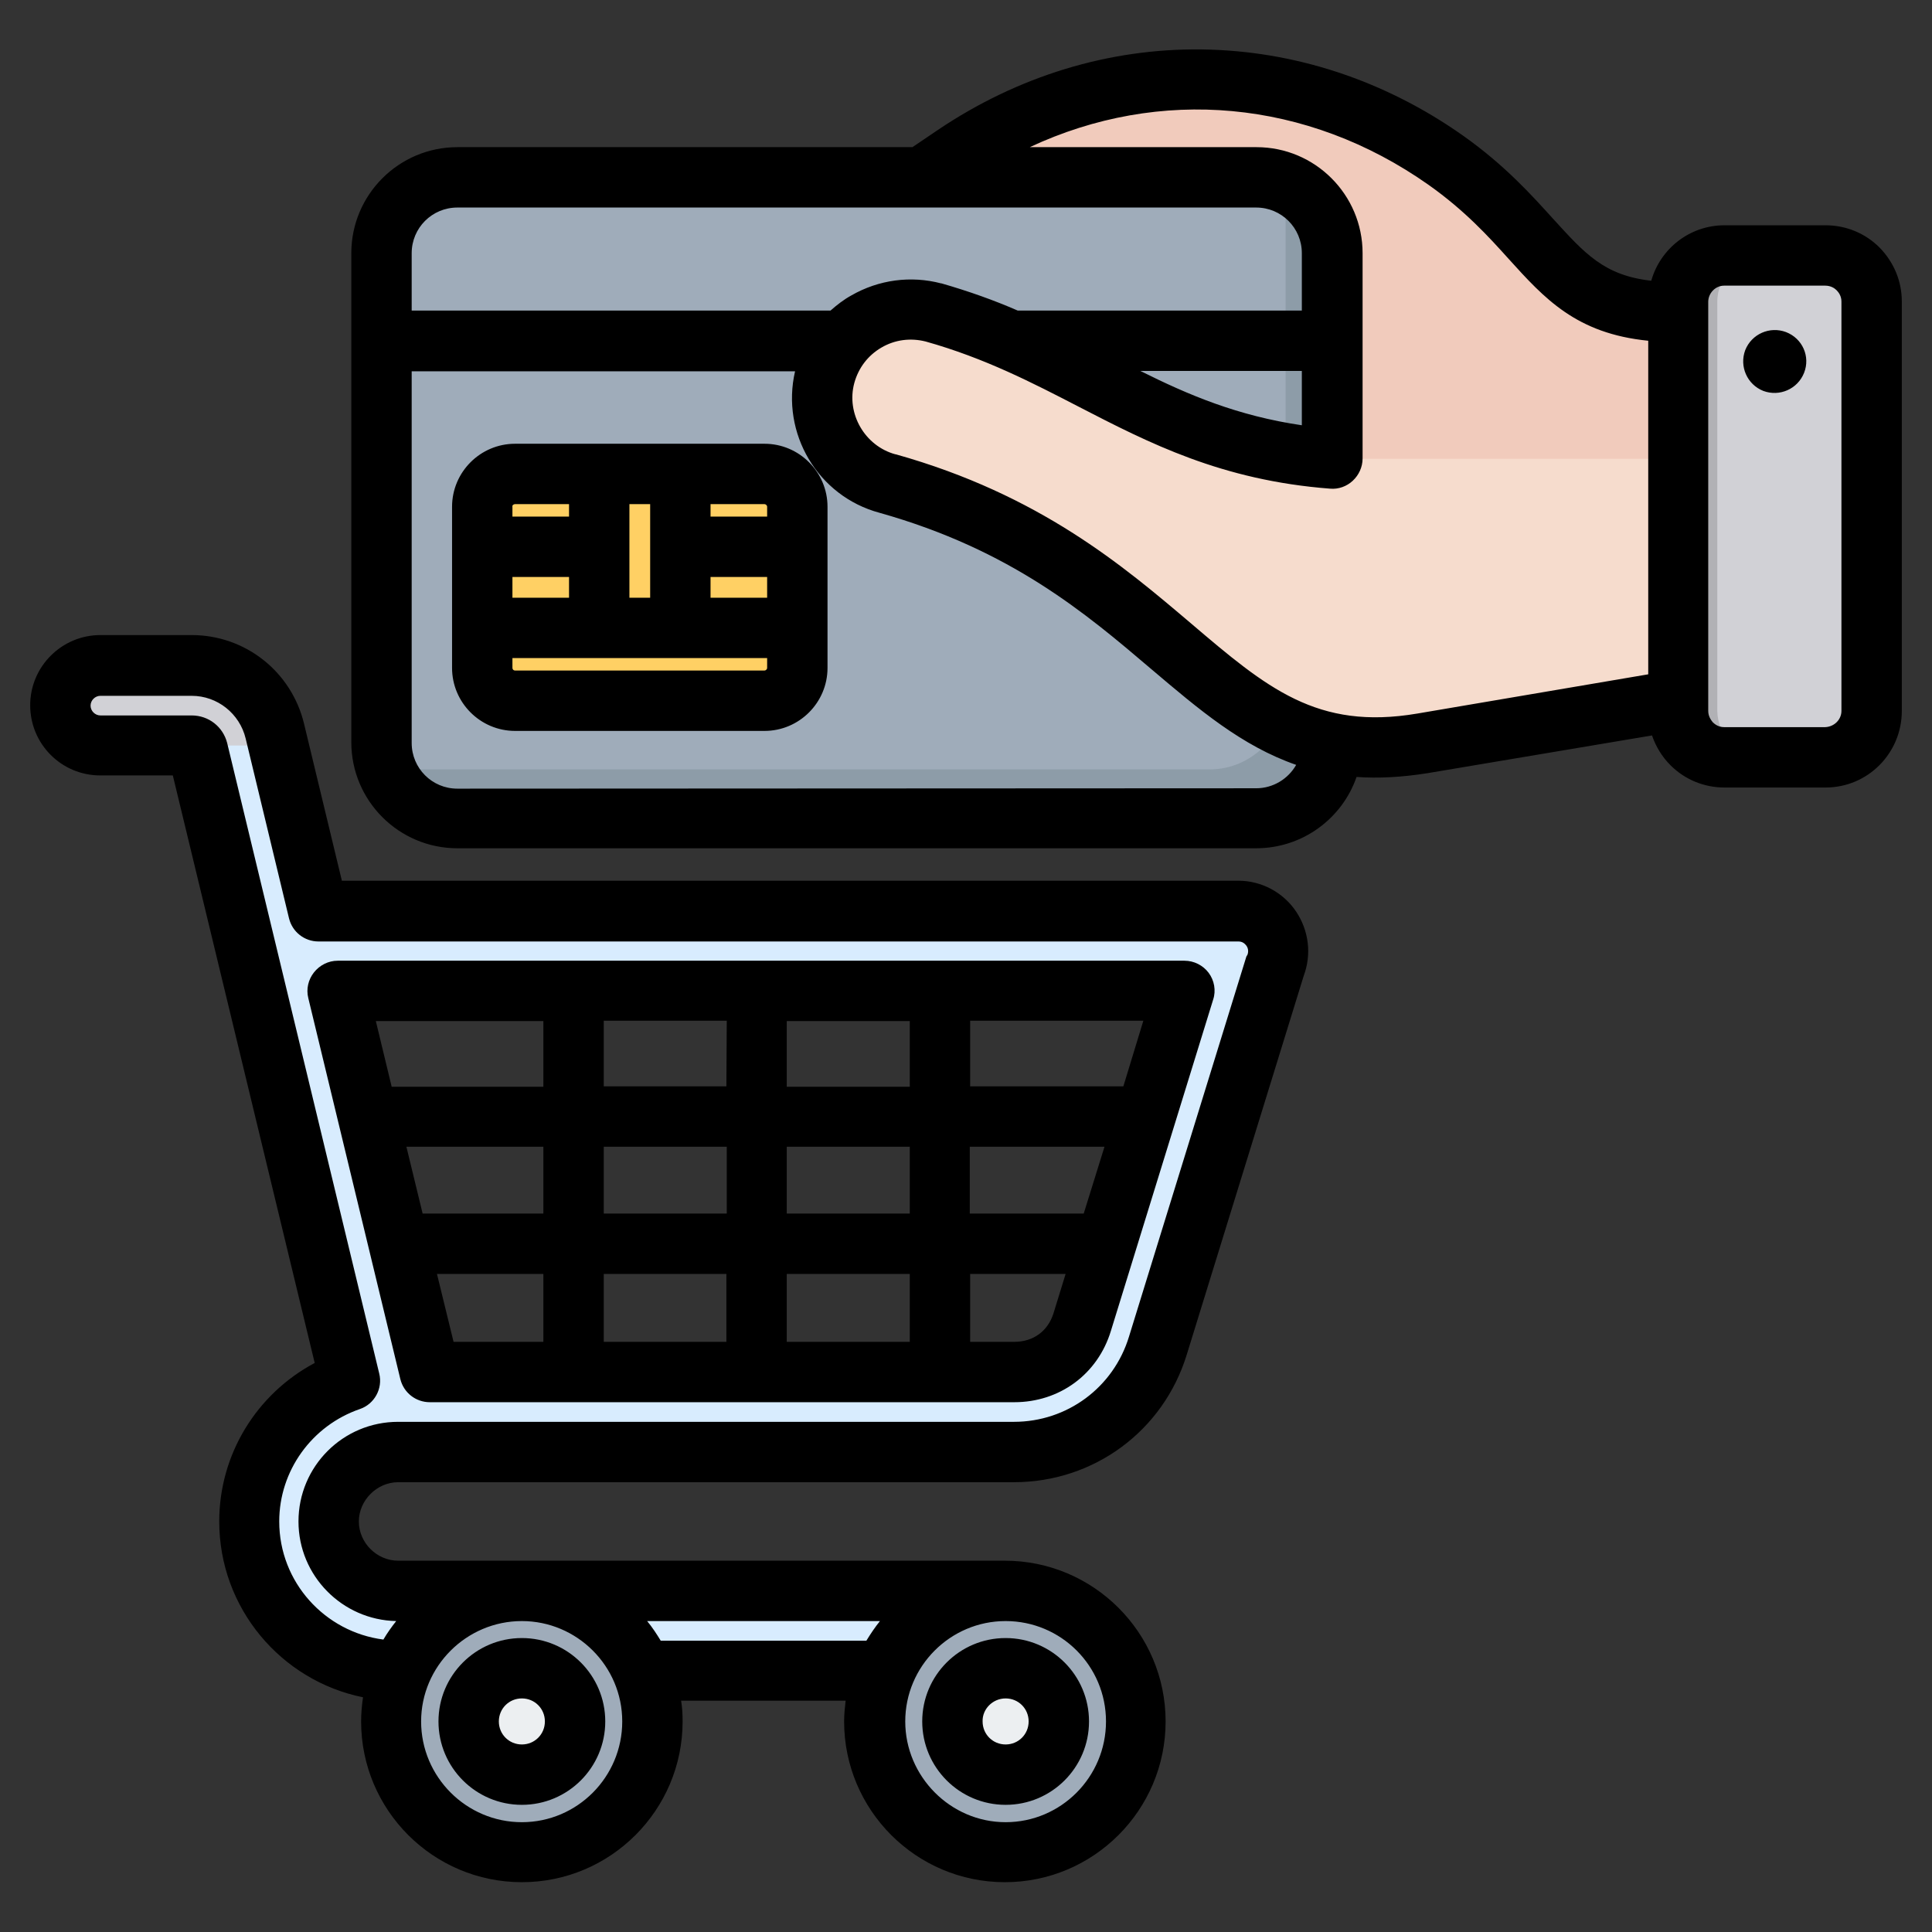 <?xml version="1.0" encoding="utf-8"?>
<!-- Generator: Adobe Illustrator 28.1.0, SVG Export Plug-In . SVG Version: 6.00 Build 0)  -->
<svg version="1.1" id="Layer_1" xmlns="http://www.w3.org/2000/svg" xmlns:xlink="http://www.w3.org/1999/xlink" x="0px" y="0px"
	 viewBox="0 0 512 512" style="enable-background:new 0 0 512 512;" xml:space="preserve">
<rect x="0" y="0" width="512" height="512" fill="#333333" stroke="none"/>
<style type="text/css">
	.st0{fill-rule:evenodd;clip-rule:evenodd;fill:#D8ECFE;}
	.st1{fill-rule:evenodd;clip-rule:evenodd;fill:#D1D1D6;}
	.st2{fill-rule:evenodd;clip-rule:evenodd;fill:#9FACBA;}
	.st3{fill-rule:evenodd;clip-rule:evenodd;fill:#ECEFF1;}
	.st4{fill-rule:evenodd;clip-rule:evenodd;fill:#F1CBBC;}
	.st5{fill-rule:evenodd;clip-rule:evenodd;fill:#8D9CA8;}
	.st6{fill-rule:evenodd;clip-rule:evenodd;fill:#FFD064;}
	.st7{fill-rule:evenodd;clip-rule:evenodd;fill:#F6DCCD;}
	.st8{fill-rule:evenodd;clip-rule:evenodd;fill:#B1B1B5;}
	.st9{fill-rule:evenodd;clip-rule:evenodd;}
</style>
<g>
	<g>
		<g>
			<path class="st0" d="M266.5,421.6c5.8,0,10.6,4.7,10.6,10.6s-4.7,10.6-10.6,10.6H105.6c-10.9,0-20.8-4.4-27.9-11.6
				S66,414.1,66,403.2s4.4-20.8,11.6-27.9c4.2-4.2,9.3-7.5,15.1-9.4L52.3,198.7c-0.1-0.4-0.3-0.7-0.6-0.9c-0.2-0.2-0.6-0.3-1-0.3
				H26.6c-5.8,0-10.6-4.7-10.6-10.6s4.7-10.6,10.6-10.6h24.2c5.3,0,10.2,1.8,14.1,4.9c3.9,3.1,6.8,7.4,8,12.6l11.5,47.7h243.8
				c5.8,0,10.6,4.7,10.6,10.6c0,1.4-0.3,2.7-0.7,3.9L307,356.6c-2.6,8.5-7.7,15.5-14.4,20.4c-6.7,5-15,7.8-23.8,7.8H105.6
				c-5,0-9.6,2.1-13,5.4s-5.4,7.9-5.4,13s2.1,9.6,5.4,13c3.3,3.3,7.9,5.4,13,5.4L266.5,421.6L266.5,421.6z M113.9,363.6h154.9
				c4.3,0,8.1-1.3,11.2-3.6c3.1-2.3,5.5-5.6,6.8-9.7c12.4-40.3,8.2-26.6,27.1-87.8c-101.8,0-123.7,0-224.4,0
				C103.8,321.8,100.1,306.9,113.9,363.6L113.9,363.6z"/>
			<path class="st1" d="M26.6,197.5c-5.8,0-10.6-4.7-10.6-10.6s4.7-10.6,10.6-10.6h24.2c5.3,0,10.2,1.8,14.1,4.9
				c3.9,3.1,6.8,7.4,8,12.6l0.9,3.8L26.6,197.5L26.6,197.5z"/>
			<ellipse class="st2" cx="138.2" cy="456.4" rx="34.6" ry="34.6"/>
			<path class="st3" d="M138.3,442.1c7.8,0,14.1,6.3,14.1,14.1s-6.3,14.1-14.1,14.1s-14.1-6.3-14.1-14.1S130.5,442.1,138.3,442.1z"
				/>
			<circle class="st2" cx="266.5" cy="456.2" r="34.6"/>
			<path class="st3" d="M266.5,442.1c7.8,0,14.1,6.3,14.1,14.1s-6.3,14.1-14.1,14.1s-14.1-6.3-14.1-14.1S258.7,442.1,266.5,442.1z"
				/>
		</g>
		<path class="st4" d="M237.9,128.9c-0.2,0.5-2.6,5.2-2.9,5.7c-26.3,56.3-61.1,21-52.8,1.3l20.9-49.5c4.7-11.1,11.5-19.4,21.5-26.1
			l28.5-19.2c40.2-27.1,90.5-26.5,130,1.5c28.8,20.3,28.3,40.3,61.6,40.3h39.4v101.5l-39.4,1.2L376.9,197
			C320.8,206.5,313.4,151.5,237.9,128.9L237.9,128.9z"/>
		<g>
			<path class="st2" d="M353,196.8V67.1C353,56.1,344,47,332.9,47H121.2c-11.1,0-20.1,9.1-20.1,20.1v129.6
				c0,11.1,9.1,20.1,20.1,20.1h211.7C344,216.9,353,207.8,353,196.8z"/>
			<path class="st5" d="M353,196.8V67.1c0-8.6-5.5-16.1-13.2-18.9c0.6,1.9,0.9,3.9,0.9,6v129.6c0,11.1-9.1,20.1-20.1,20.1H108.9
				c-2.4,0-4.7-0.4-6.9-1.2c2.6,8.2,10.2,14.1,19.2,14.1h211.7C344,216.9,353,207.8,353,196.8z"/>
			<path class="st6" d="M202.6,125.6h-66.1c-4.8,0-8.7,3.9-8.7,8.7V177c0,4.8,3.9,8.7,8.7,8.7h66.1c4.8,0,8.7-3.9,8.7-8.7v-42.7
				C211.3,129.5,207.4,125.6,202.6,125.6z"/>
		</g>
		<path class="st7" d="M353,121.6h131.1v62.8l-39.4,1.2L376.9,197c-56.8,9.6-63.6-46.9-141.7-68.9c-12.4-3.3-19.9-16.3-16.6-28.7
			c3.3-12.4,16.3-19.9,28.7-16.6C287.8,94.3,307.1,118.1,353,121.6L353,121.6z"/>
		<path class="st1" d="M496,79.9v108.4c0,6.7-5.5,12.3-12.2,12.3l-26.8,0c-6.7,0-12.3-5.5-12.3-12.2V80c0-6.7,5.5-12.3,12.2-12.3
			l26.8,0C490.5,67.7,496,73.2,496,79.9L496,79.9z"/>
		<path class="st8" d="M466.8,200.7l-9.9,0c-6.7,0-12.3-5.5-12.3-12.2V80c0-6.7,5.5-12.3,12.2-12.3l26.8,0c0.2,0,0.4,0,0.6,0
			l-16.9,0c-6.7,0-12.2,5.5-12.2,12.3v108.4C455.2,195,460.4,200.3,466.8,200.7z"/>
	</g>
	<path class="st9" d="M478.1,98.8c-1.7,4.3-6.5,6.4-10.8,4.8c-4.3-1.7-6.4-6.5-4.8-10.8c1.7-4.3,6.5-6.4,10.8-4.8
		C477.7,89.7,479.8,94.5,478.1,98.8z M488,188.4V79.9c0-1.5-0.8-2.5-1.3-3c-0.5-0.5-1.5-1.2-3-1.2h0l-26.8,0c-2.3,0-4.2,2-4.2,4.3
		v108.4c0,1.5,0.8,2.5,1.2,3c0.5,0.5,1.5,1.3,3,1.3h0l26.8,0C486.1,192.6,488,190.7,488,188.4L488,188.4z M375.6,189.1
		c-26.6,4.5-39.9-6.8-60.1-24c-17.8-15.1-40-34-78.1-44.7c0,0-0.1,0-0.1,0c-8.1-2.2-13.1-10.8-10.9-18.9c1.1-4,3.6-7.3,7.2-9.4
		c3.6-2.1,7.7-2.6,11.7-1.6c15.7,4.4,28.4,11,40.6,17.3c18.6,9.6,37.8,19.5,66.6,21.7c2.2,0.2,4.4-0.6,6-2.1
		c1.6-1.5,2.6-3.6,2.6-5.9V67.1c0-15.5-12.6-28.1-28.1-28.1h-60.1c34.4-16.1,73.5-12.7,105.7,10c9.6,6.8,15.8,13.6,21.2,19.6
		c9.5,10.5,17.9,19.8,37,21.7v88.4L375.6,189.1z M332.9,208.9c4.5,0,8.5-2.5,10.6-6.2c-14.4-5-25.8-14.7-38.3-25.3
		c-17.5-14.9-37.3-31.7-72.1-41.5c-16.4-4.4-26.2-21.1-22.4-37.5H109.1v98.5c0,6.7,5.4,12.1,12.1,12.1L332.9,208.9L332.9,208.9z
		 M345,98.3h-42.8c12.8,6.4,25.8,11.9,42.8,14.4V98.3z M121.2,55c-6.7,0-12.1,5.4-12.1,12.1v15.2h111c1.7-1.5,3.5-2.9,5.5-4
		c7.3-4.2,15.8-5.3,23.8-3.2c0,0,0.1,0,0.1,0c7.3,2.1,14,4.5,20.2,7.2H345V67.1c0-6.7-5.4-12.1-12.1-12.1L121.2,55L121.2,55z
		 M498.1,65.6c-3.8-3.8-8.9-5.9-14.3-5.9c0,0,0,0,0,0l-26.8,0c-9.2,0-17,6.2-19.4,14.7C425.1,73,420,67.2,411.6,58
		c-5.7-6.3-12.8-14.2-23.8-22C367,21.3,343,13.4,318.4,13.1c-24.6-0.3-48.7,7.1-69.8,21.3l-6.8,4.6H121.2
		c-15.5,0-28.1,12.6-28.1,28.1v129.6c0,15.5,12.6,28.1,28.1,28.1h211.7c12.3,0,22.8-7.9,26.6-18.9c5.7,0.4,11.9,0.1,18.8-1l59.5-10
		c1,2.9,2.6,5.6,4.9,7.9c3.8,3.8,8.9,5.9,14.3,5.9h0l26.8,0c11.2,0,20.2-9.1,20.2-20.3V79.9C504,74.5,501.9,69.5,498.1,65.6
		L498.1,65.6z M202.6,177.7h-66.1c-0.4,0-0.7-0.3-0.7-0.7v-2.6h67.5v2.6C203.3,177.4,202.9,177.7,202.6,177.7z M136.5,133.6h14.3
		v3.3h-15v-2.6C135.7,133.9,136.1,133.6,136.5,133.6L136.5,133.6z M188.3,152.9h15v5.5h-15V152.9z M166.8,133.6h5.5v24.8h-5.5V133.6
		z M150.8,158.4h-15v-5.5h15V158.4z M203.3,134.3v2.6h-15v-3.3h14.3C202.9,133.6,203.3,133.9,203.3,134.3L203.3,134.3z M202.6,117.6
		c9.2,0,16.7,7.5,16.7,16.7V177c0,9.2-7.5,16.7-16.7,16.7h-66.1c-9.2,0-16.7-7.5-16.7-16.7v-42.7c0-9.2,7.5-16.7,16.7-16.7H202.6z
		 M266.5,450.1c3.4,0,6.1,2.7,6.1,6.1c0,3.4-2.7,6.1-6.1,6.1c-3.4,0-6.1-2.7-6.1-6.1C260.3,452.9,263.1,450.1,266.5,450.1z
		 M266.5,478.3c12.2,0,22.1-9.9,22.1-22.1s-9.9-22.1-22.1-22.1c-12.2,0-22.1,9.9-22.1,22.1C244.4,468.4,254.3,478.3,266.5,478.3z
		 M138.3,462.3c-3.4,0-6.1-2.7-6.1-6.1c0-3.4,2.7-6.1,6.1-6.1c3.4,0,6.1,2.7,6.1,6.1C144.4,459.6,141.7,462.3,138.3,462.3z
		 M138.3,434.1c-12.2,0-22.1,9.9-22.1,22.1s9.9,22.1,22.1,22.1c12.2,0,22.1-9.9,22.1-22.1S150.5,434.1,138.3,434.1z M330.6,253
		c0.4-1.1,0-2-0.3-2.4c-0.4-0.5-1-1.1-2.1-1.1H84.4c-3.7,0-6.9-2.5-7.8-6.1l-11.5-47.7c-1.6-6.6-7.5-11.3-14.3-11.3H26.6
		c-1.4,0-2.6,1.2-2.6,2.6s1.2,2.6,2.6,2.6h24.2c4.5,0,8.3,3,9.4,7.3l40.3,167.1c1,4-1.3,8.1-5.1,9.4C82.6,377.8,74,389.8,74,403.2
		c0,16.1,12.1,29.3,27.6,31.3c1-1.7,2.2-3.4,3.4-4.9c-14.3-0.3-25.9-12-25.9-26.4c0-14.6,11.8-26.4,26.4-26.4h163.2
		c14.1,0,26.4-9.1,30.5-22.6l31.1-100.7C330.4,253.3,330.5,253.2,330.6,253L330.6,253z M293.1,456.2c0-14.7-11.9-26.6-26.6-26.6
		c-14.7,0-26.6,12-26.6,26.6s12,26.7,26.6,26.7C281.2,482.9,293.1,470.9,293.1,456.2z M175.1,434.8c-1.1-1.8-2.2-3.5-3.6-5.2h61.7
		c-1.3,1.6-2.5,3.4-3.6,5.2H175.1z M138.3,482.9c14.7,0,26.6-12,26.6-26.7c0-14.7-12-26.6-26.6-26.6c-14.7,0-26.7,12-26.7,26.6
		C111.6,470.9,123.6,482.9,138.3,482.9z M328.2,233.4H90.6l-10-41.5C77.3,178,65,168.3,50.8,168.3H26.6c-10.2,0-18.6,8.3-18.6,18.6
		c0,10.3,8.3,18.6,18.6,18.6h19.2l37.6,155.7c-15.4,8.2-25.3,24.2-25.3,42c0,23,16.4,42.2,38.1,46.6c-0.3,2.1-0.5,4.2-0.5,6.4
		c0,23.5,19.1,42.6,42.6,42.6c23.5,0,42.6-19.1,42.6-42.6c0-1.9-0.1-3.7-0.4-5.5h43.6c-0.2,1.8-0.4,3.6-0.4,5.5
		c0,23.5,19.1,42.6,42.6,42.6c23.5,0,42.6-19.1,42.6-42.6c0-23.5-19.1-42.6-42.6-42.6H105.5c-5.6,0-10.4-4.7-10.4-10.4
		c0-5.6,4.8-10.4,10.4-10.4h163.2c21.2,0,39.6-13.6,45.8-33.8l31-100.4c2.1-5.6,1.4-11.9-2-17C340.1,236.5,334.3,233.4,328.2,233.4
		L328.2,233.4z M268.8,355.6h-11.7v-18h25.3l-3.2,10.4C277.7,352.8,273.8,355.6,268.8,355.6z M115.8,337.6H144v18h-23.8L115.8,337.6
		z M144,270.6v17.4h-40.2l-4.2-17.4H144z M257.1,303.9h35.6l-5.5,17.7h-30.2V303.9z M208.5,321.6v-17.7h32.6v17.7H208.5z
		 M208.5,337.6h32.6v18h-32.6V337.6z M192.5,337.6v18H160v-18H192.5z M208.5,270.6h32.6v17.4h-32.6V270.6z M192.5,287.9H160v-17.4
		h32.6L192.5,287.9L192.5,287.9z M160,303.9h32.6v17.7H160V303.9z M107.7,303.9H144v17.7h-32L107.7,303.9z M297.7,287.9h-40.6v-17.4
		H303L297.7,287.9z M313.9,254.6c2.5,0,4.9,1.2,6.4,3.2c1.5,2,2,4.7,1.2,7.1l-27.1,87.8c-3.5,11.5-13.6,18.9-25.6,18.9H113.9
		c-3.7,0-6.9-2.5-7.8-6.1l-24.4-101c-0.6-2.4,0-4.9,1.5-6.8s3.8-3.1,6.3-3.1L313.9,254.6z"/>
</g>
</svg>
